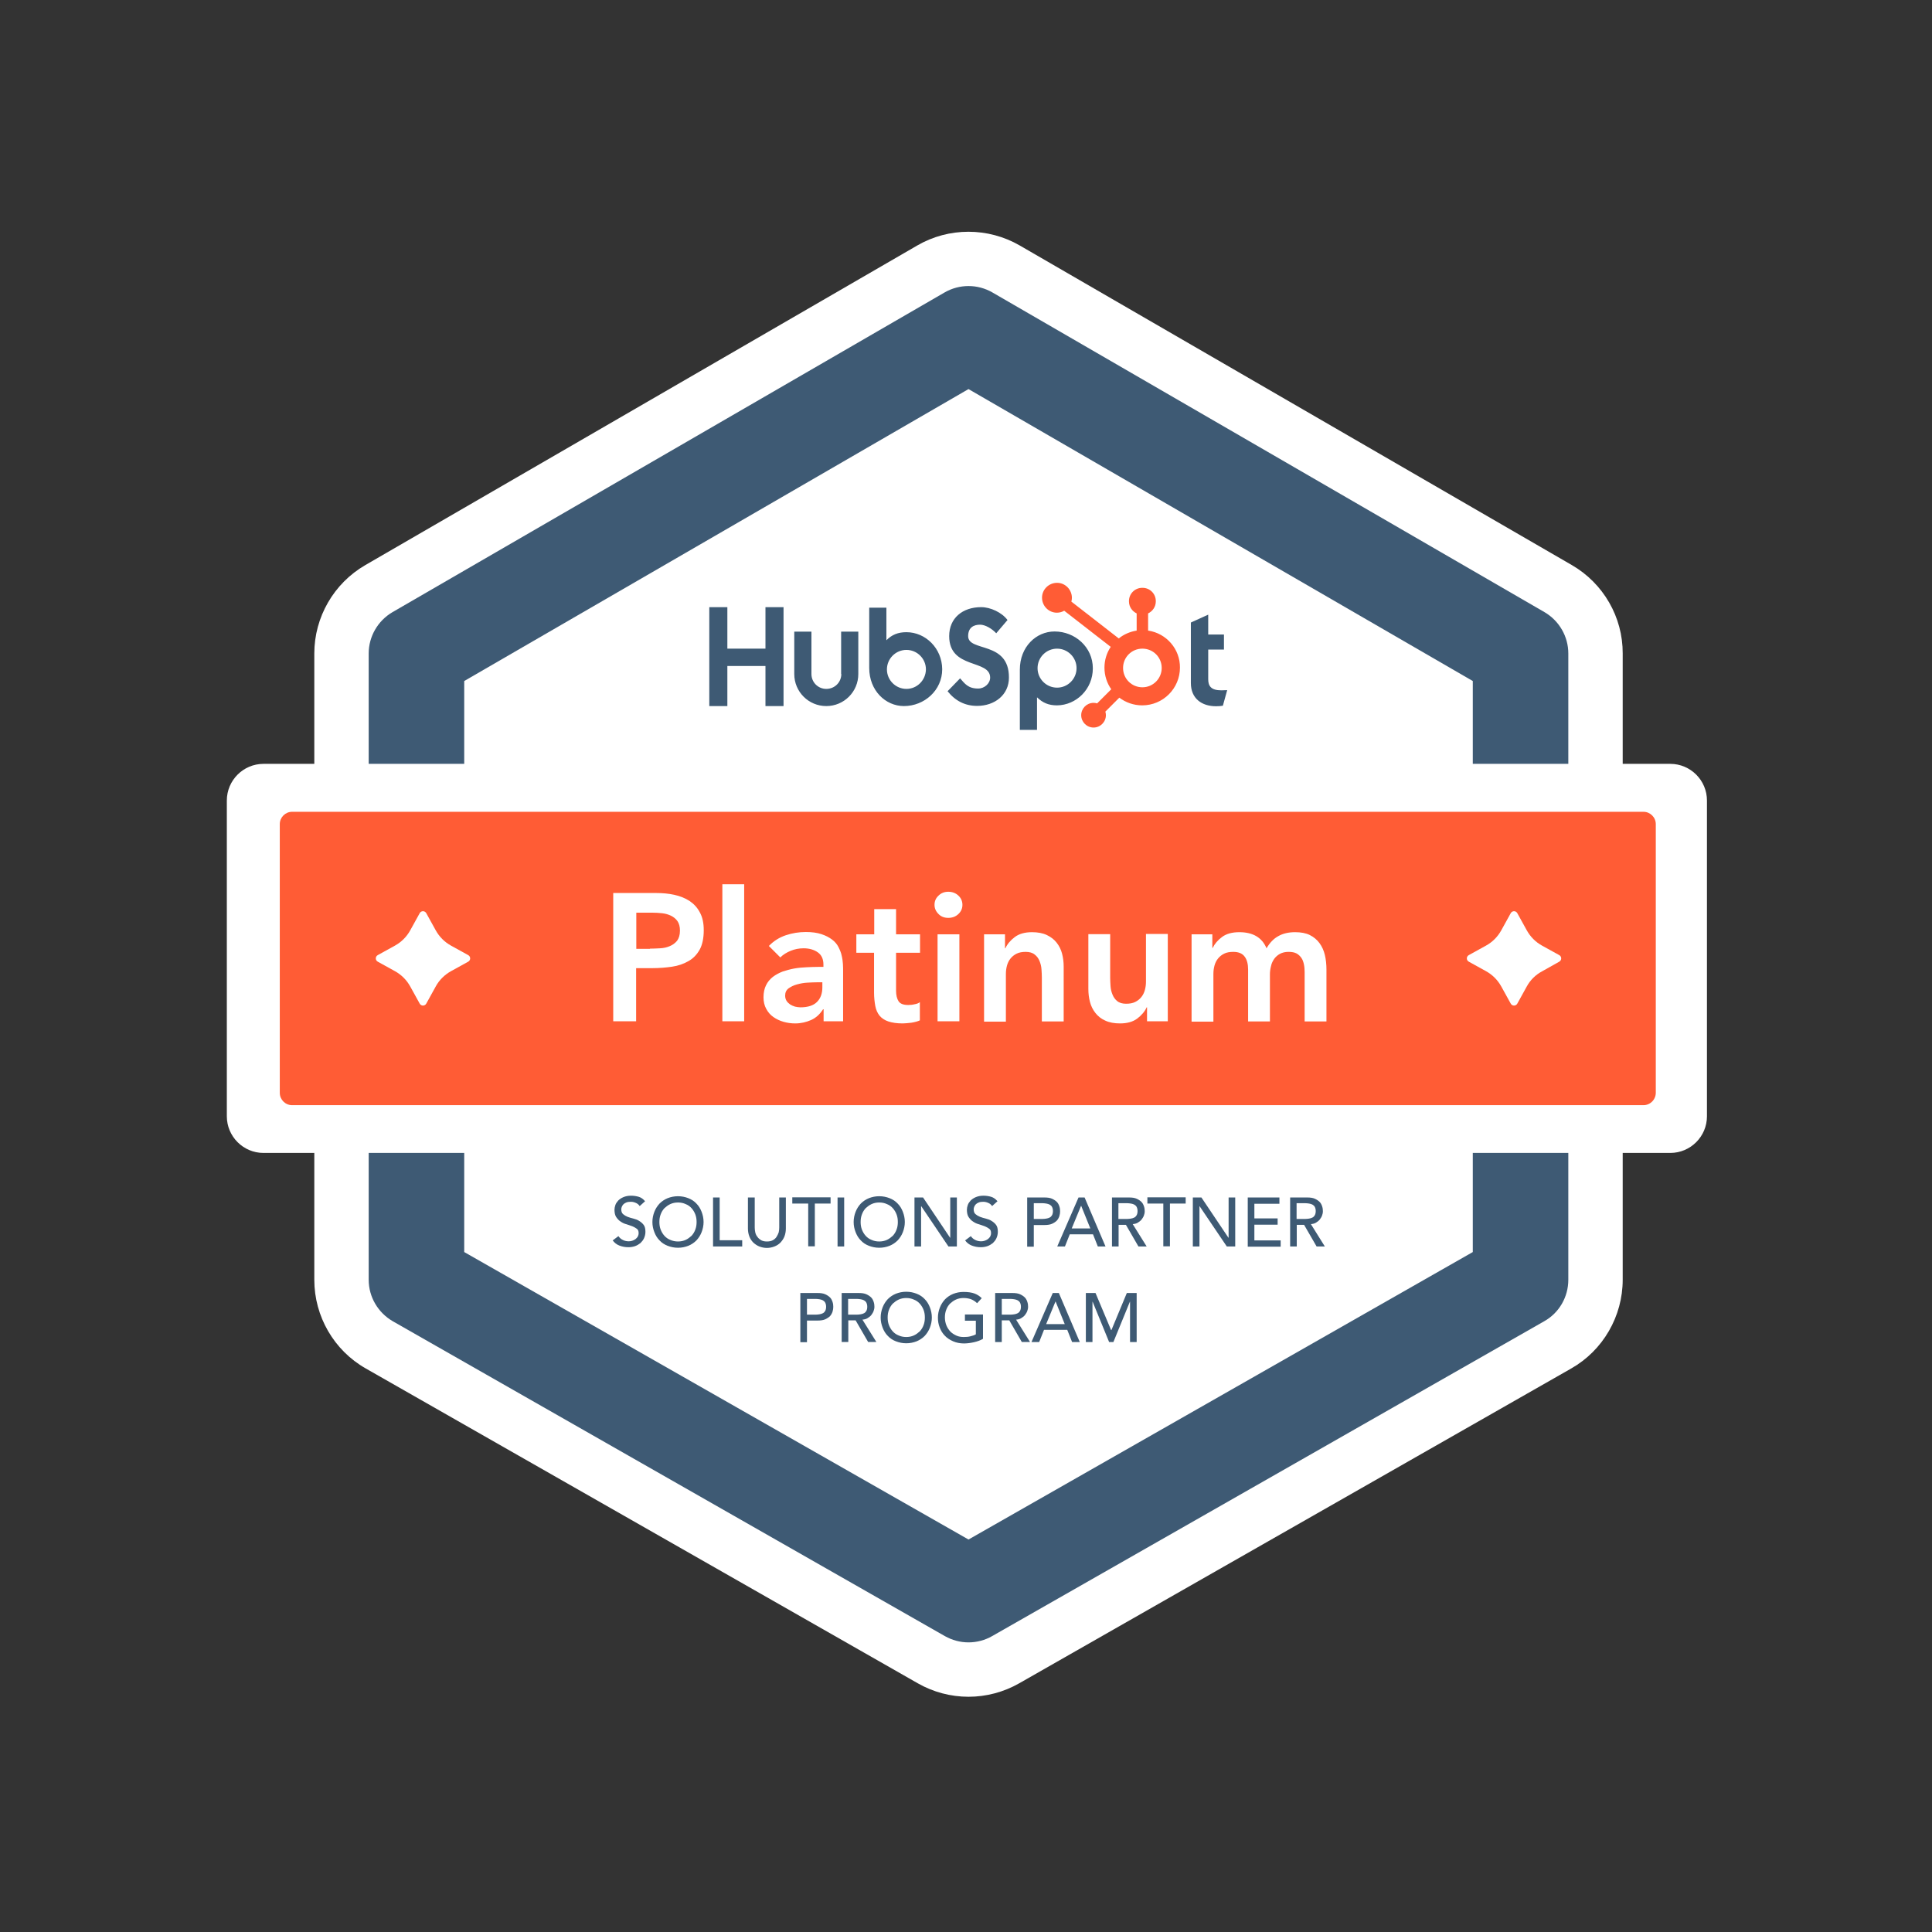 <svg xmlns="http://www.w3.org/2000/svg" xml:space="preserve" viewBox="0 0 1080 1080"><rect x="0" y="0" width="1080" height="1080" fill="#333333" stroke="none"/><style>.st4{fill:#fff}.st5{fill:#ff5c35}.st6{fill:#3e5a74}</style><g id="Outlined"><path d="M878.7 315.9 570 137.2c-17.7-10.2-39.6-10.2-57.2 0L204.2 315.9c-17.6 10.2-28.5 29.1-28.5 49.4v350.1c0 20.5 11 39.5 28.8 49.6l308.6 176c8.6 4.9 18.4 7.5 28.3 7.5s19.7-2.6 28.3-7.5l308.6-176c17.8-10.1 28.8-29.2 28.8-49.6V365.3c.1-20.3-10.8-39.2-28.4-49.4" class="st4"/><path d="M541.4 918.1c-4.6 0-9.1-1.2-13.2-3.5l-308.6-176c-8.3-4.8-13.5-13.6-13.5-23.2V365.3c0-9.5 5.1-18.3 13.3-23.1L528 163.5c8.3-4.8 18.5-4.8 26.8 0l308.6 178.7c8.2 4.8 13.3 13.6 13.3 23.1v350.1c0 9.6-5.1 18.5-13.5 23.2l-308.6 176c-4 2.3-8.6 3.5-13.2 3.5M259.5 699.9l281.9 160.7 281.9-160.7V380.7L541.4 217.5 259.5 380.7zm590.6 15.5" class="st6"/><path d="M933.7 644.5H147.3c-11.3 0-20.5-9.2-20.5-20.5V447.5c0-11.3 9.2-20.5 20.5-20.5h786.4c11.3 0 20.5 9.2 20.5 20.5V624c0 11.3-9.2 20.5-20.5 20.5" class="st4"/><path d="M918.7 617.8H163.3c-3.8 0-6.9-3.1-6.9-6.9V460.7c0-3.8 3.1-6.9 6.9-6.9h755.4c3.8 0 6.9 3.1 6.9 6.9v150.1c0 3.9-3.1 7-6.9 7" class="st5"/><path d="M342.8 499.2h24.1c3.4 0 6.8.3 10 1s6 1.8 8.5 3.4c2.4 1.6 4.4 3.7 5.8 6.4 1.5 2.7 2.2 6 2.2 10 0 4.5-.8 8.2-2.3 10.9-1.6 2.8-3.6 4.9-6.3 6.4-2.6 1.5-5.7 2.6-9.2 3.1s-7.1.8-10.9.8h-9.1v29.7h-12.8zm20.5 31.1c1.8 0 3.7-.1 5.7-.2q3-.15 5.4-1.2c1.7-.7 3-1.7 4.1-3 1-1.4 1.6-3.2 1.6-5.7 0-2.2-.5-4-1.4-5.3s-2.2-2.3-3.6-3c-1.5-.7-3.1-1.2-5-1.4s-3.6-.3-5.3-.3h-9.1v20.2h7.6zm40.5-36H416v76.6h-12.2zm56.6 69.9h-.3c-1.8 2.8-4 4.8-6.7 6s-5.7 1.9-8.9 1.9c-2.2 0-4.4-.3-6.5-.9q-3.15-.9-5.7-2.7c-1.7-1.2-3-2.7-4-4.6-1-1.8-1.5-4-1.5-6.4 0-2.6.5-4.9 1.4-6.7.9-1.9 2.2-3.4 3.8-4.7 1.6-1.2 3.4-2.2 5.5-3 2.1-.7 4.3-1.3 6.5-1.7 2.3-.4 4.5-.6 6.8-.7s4.5-.2 6.5-.2h3v-1.3c0-3-1-5.3-3.1-6.8s-4.8-2.3-8-2.3c-2.6 0-5 .5-7.2 1.4s-4.2 2.1-5.8 3.7l-6.4-6.4c2.7-2.8 5.9-4.8 9.5-6s7.3-1.8 11.2-1.8q5.1 0 8.7 1.2c2.4.8 4.3 1.8 5.9 3q2.4 1.8 3.6 4.2c.8 1.6 1.5 3.2 1.8 4.8.4 1.6.6 3.2.7 4.7s.1 2.9.1 4v28h-10.9zm-.8-15.1h-2.5c-1.7 0-3.6.1-5.7.2s-4.1.5-5.9 1c-1.9.5-3.4 1.3-4.7 2.2-1.3 1-1.9 2.3-1.9 4.1 0 1.1.3 2.1.8 2.9s1.2 1.4 2 2q1.2.75 2.7 1.2c1 .2 2 .4 3 .4q6.3 0 9.3-3c2-2 3-4.7 3-8.2v-2.8zm19.1-16.5v-10.3h10v-14.1h12.2v14.1h13.4v10.3h-13.4v21.3c0 2.4.5 4.4 1.4 5.8q1.35 2.1 5.4 2.1c1.1 0 2.3-.1 3.5-.4q1.95-.3 3-1.2v10.2c-1.3.6-2.9 1-4.7 1.3-1.9.2-3.5.4-4.9.4-3.2 0-5.9-.4-8-1.1s-3.7-1.8-4.9-3.2q-1.8-2.25-2.4-5.4c-.4-2.2-.7-4.7-.7-7.5v-22.3zm43.7-26.8c0-2 .7-3.7 2.2-5.1 1.5-1.5 3.3-2.2 5.5-2.2s4.1.7 5.6 2.1 2.3 3.1 2.3 5.2-.8 3.8-2.3 5.2-3.4 2.1-5.6 2.1-4.1-.7-5.5-2.2c-1.5-1.5-2.2-3.2-2.2-5.1m1.7 16.5h12.2v48.6h-12.2zm26.1 0h11.6v7.8h.2c1.1-2.4 2.9-4.5 5.3-6.3q3.6-2.7 9.6-2.7c3.2 0 6 .5 8.3 1.6s4.1 2.5 5.5 4.3 2.4 3.8 3 6.1q.9 3.45.9 7.2V571h-12.2v-24.6c0-1.4-.1-2.9-.2-4.5-.1-1.7-.5-3.2-1.1-4.7q-.9-2.25-2.7-3.6c-1.2-1-2.9-1.5-5-1.5-2 0-3.7.3-5.1 1s-2.5 1.6-3.4 2.7-1.6 2.5-2 4-.6 3-.6 4.7v26.6h-12.2v-48.8zm102.6 48.6h-11.6v-7.8h-.2c-1.1 2.4-2.9 4.5-5.3 6.3q-3.6 2.7-9.6 2.7c-3.2 0-6-.5-8.3-1.6-2.3-1-4.1-2.5-5.5-4.3s-2.4-3.8-3-6.1q-.9-3.45-.9-7.2v-30.7h12.2v24.6c0 1.4.1 2.9.2 4.5.1 1.7.5 3.2 1.1 4.7s1.5 2.7 2.6 3.6c1.2 1 2.9 1.5 5 1.5 2 0 3.7-.3 5.1-1s2.5-1.6 3.4-2.7 1.6-2.5 2-4 .6-3 .6-4.7v-26.6h12.2zm13.3-48.6h11.6v7.6h.2c1.1-2.3 2.8-4.3 5.2-6.1s5.6-2.7 9.7-2.7c7.6 0 12.7 3 15.2 9 1.8-3.1 4-5.4 6.6-6.8 2.6-1.5 5.8-2.2 9.4-2.2 3.2 0 6 .5 8.2 1.6q3.3 1.65 5.4 4.5t3 6.6c.6 2.5.9 5.3.9 8.2v29h-12.2v-27.6c0-1.5-.1-2.9-.4-4.3s-.7-2.6-1.4-3.6-1.6-1.9-2.7-2.5q-1.65-.9-4.5-.9c-1.9 0-3.5.4-4.8 1.1s-2.4 1.7-3.2 2.8c-.8 1.2-1.5 2.5-1.8 4.1-.4 1.5-.6 3.1-.6 4.6V571h-12.2v-29c0-3-.6-5.5-1.9-7.2-1.3-1.8-3.4-2.7-6.4-2.7-2 0-3.7.3-5.1 1s-2.5 1.6-3.4 2.7-1.6 2.5-2 4-.6 3-.6 4.7v26.6h-12.2z" class="st4"/><path d="M345.7 691c.7 1 1.5 1.7 2.6 2.2 1 .5 2.1.7 3.2.7.6 0 1.3-.1 1.9-.3q.9-.3 1.8-.9c.5-.4 1-.9 1.3-1.4.3-.6.5-1.2.5-2 0-1.1-.3-1.9-1-2.4s-1.5-1-2.5-1.4-2.1-.7-3.2-1.1q-1.8-.45-3.3-1.5c-1-.6-1.8-1.5-2.5-2.5s-1-2.5-1-4.2c0-.8.2-1.7.5-2.6s.9-1.7 1.6-2.5c.7-.7 1.7-1.4 2.9-1.9s2.6-.8 4.2-.8c1.5 0 2.9.2 4.3.6s2.6 1.3 3.6 2.5l-3 2.7c-.5-.7-1.1-1.3-2-1.7s-1.8-.7-2.9-.7c-1 0-1.9.1-2.6.4s-1.2.6-1.6 1-.7.9-.9 1.4-.3.9-.3 1.4c0 1.2.3 2.1 1 2.7s1.5 1.1 2.5 1.5 2.1.7 3.3 1 2.3.7 3.2 1.3c1 .6 1.8 1.3 2.5 2.2s1 2.2 1 3.9c0 1.3-.3 2.5-.8 3.6s-1.2 1.9-2 2.7c-.9.7-1.9 1.3-3 1.7-1.2.4-2.4.6-3.7.6-1.8 0-3.4-.3-5-.9s-2.8-1.6-3.8-2.9zm33.3 6.5c-2.1 0-4-.4-5.8-1.1s-3.3-1.7-4.5-3c-1.3-1.3-2.2-2.8-2.9-4.6s-1.1-3.6-1.1-5.7c0-2 .4-3.9 1.1-5.7s1.7-3.3 2.9-4.6q1.95-1.95 4.5-3c1.8-.7 3.7-1.1 5.8-1.1s4 .4 5.8 1.1q2.7 1.05 4.5 3c1.3 1.3 2.2 2.8 2.9 4.6s1.1 3.7 1.1 5.7-.4 3.9-1.1 5.7-1.7 3.3-2.9 4.6q-1.95 1.95-4.5 3c-1.8.7-3.7 1.1-5.8 1.1m0-3.5c1.6 0 3-.3 4.3-.9s2.3-1.4 3.3-2.3c.9-1 1.6-2.1 2.1-3.5.5-1.3.7-2.7.7-4.2s-.2-2.9-.7-4.2-1.2-2.5-2.1-3.5-2-1.8-3.3-2.3c-1.3-.6-2.7-.9-4.3-.9s-3 .3-4.3.9-2.3 1.4-3.3 2.3c-.9 1-1.6 2.1-2.1 3.5-.5 1.3-.7 2.7-.7 4.2s.2 2.9.7 4.2 1.2 2.5 2.1 3.5 2 1.8 3.3 2.3c1.3.6 2.8.9 4.3.9m19.6-24.6h3.7v23.9h12.6v3.5h-16.3zm23.3 0v16.8c0 .9.1 1.7.3 2.7.2.9.6 1.8 1.2 2.5.5.8 1.3 1.4 2.1 1.9.9.5 2 .7 3.2.7 1.3 0 2.4-.2 3.3-.7s1.6-1.1 2.1-1.9.9-1.6 1.2-2.5q.3-1.35.3-2.7v-16.8h3.7v17.4c0 1.6-.3 3.1-.8 4.4s-1.3 2.4-2.2 3.4c-1 1-2.1 1.7-3.4 2.2s-2.7.8-4.2.8-2.9-.3-4.2-.8-2.4-1.3-3.4-2.2c-1-1-1.7-2.1-2.2-3.4s-.8-2.8-.8-4.4v-17.4zm29.8 3.4h-8.8v-3.5h21.4v3.5h-8.8v23.9h-3.7v-23.9zm16.5-3.4h3.7v27.4h-3.7zm23.3 28.1c-2.1 0-4-.4-5.8-1.1s-3.3-1.7-4.5-3c-1.3-1.3-2.2-2.8-2.9-4.6s-1.1-3.6-1.1-5.7c0-2 .4-3.9 1.1-5.7s1.7-3.3 2.9-4.6q1.95-1.95 4.5-3c1.8-.7 3.7-1.1 5.8-1.1s4 .4 5.8 1.1q2.7 1.05 4.5 3c1.3 1.3 2.2 2.8 2.9 4.6s1.1 3.7 1.1 5.7-.4 3.9-1.1 5.7-1.7 3.3-2.9 4.6q-1.95 1.95-4.5 3c-1.8.7-3.7 1.1-5.8 1.1m0-3.5c1.6 0 3-.3 4.3-.9s2.3-1.4 3.3-2.3c.9-1 1.6-2.1 2.1-3.5.5-1.3.7-2.7.7-4.2s-.2-2.9-.7-4.2-1.2-2.5-2.1-3.5-2-1.8-3.3-2.3c-1.3-.6-2.7-.9-4.3-.9s-3 .3-4.3.9-2.3 1.4-3.3 2.3c-.9 1-1.6 2.1-2.1 3.5-.5 1.3-.7 2.7-.7 4.2s.2 2.9.7 4.2 1.2 2.5 2.1 3.5 2 1.8 3.3 2.3c1.3.6 2.7.9 4.3.9m19.6-24.6h4.9l15.1 22.5h.1v-22.5h3.7v27.4h-4.7L515 674.3h-.1v22.5h-3.7v-27.4zm31.6 21.6c.7 1 1.5 1.7 2.6 2.2 1 .5 2.1.7 3.2.7.6 0 1.3-.1 1.9-.3q.9-.3 1.8-.9c.5-.4 1-.9 1.3-1.4.3-.6.5-1.2.5-2 0-1.1-.3-1.9-1-2.4s-1.5-1-2.5-1.4-2.1-.7-3.2-1.1q-1.8-.45-3.3-1.5c-1-.6-1.8-1.5-2.5-2.5s-1-2.5-1-4.2c0-.8.2-1.7.5-2.6s.9-1.7 1.6-2.5c.7-.7 1.7-1.4 2.9-1.9s2.6-.8 4.2-.8c1.5 0 2.9.2 4.3.6s2.6 1.3 3.6 2.5l-3 2.7c-.5-.7-1.1-1.3-2-1.7s-1.8-.7-2.9-.7c-1 0-1.9.1-2.6.4s-1.2.6-1.6 1-.7.9-.9 1.4-.3.9-.3 1.4c0 1.2.3 2.1 1 2.7s1.5 1.1 2.5 1.5 2.1.7 3.3 1 2.3.7 3.2 1.3c1 .6 1.8 1.3 2.5 2.2s1 2.2 1 3.9c0 1.3-.3 2.5-.8 3.6s-1.2 1.9-2 2.7c-.9.7-1.9 1.3-3 1.7-1.2.4-2.4.6-3.7.6-1.8 0-3.4-.3-5-.9s-2.8-1.6-3.8-2.9zm31.5-21.6h9.6c1.8 0 3.2.2 4.3.7q1.65.75 2.7 1.8c.7.7 1.1 1.6 1.4 2.5s.4 1.8.4 2.7-.1 1.7-.4 2.7c-.3.9-.7 1.7-1.4 2.5q-1.05 1.05-2.7 1.8c-1.1.5-2.6.7-4.3.7h-5.9v12.1h-3.7zm3.7 12h4.9c.7 0 1.4-.1 2.1-.2s1.3-.3 1.9-.6 1-.8 1.3-1.3c.3-.6.5-1.3.5-2.3s-.2-1.7-.5-2.3-.8-1-1.3-1.3c-.6-.3-1.2-.5-1.9-.6s-1.4-.2-2.1-.2h-4.9zm25-12h3.4l11.7 27.4h-4.3L611 690h-13l-2.7 6.8H591zm6.6 17.3-5.1-12.6h-.1l-5.2 12.6zm12-17.3h9.6c1.8 0 3.2.2 4.3.7q1.65.75 2.7 1.8c.7.7 1.1 1.6 1.4 2.5s.4 1.8.4 2.7-.2 1.7-.5 2.5-.8 1.5-1.3 2.2c-.6.7-1.3 1.2-2.1 1.7s-1.8.7-2.8.8l7.8 12.5h-4.6l-7-12.1h-4.1v12.1h-3.7v-27.4zm3.7 12h4.9c.7 0 1.4-.1 2.1-.2s1.3-.3 1.9-.6 1-.8 1.3-1.3c.3-.6.5-1.3.5-2.3s-.2-1.7-.5-2.3-.8-1-1.3-1.3c-.6-.3-1.2-.5-1.9-.6s-1.4-.2-2.1-.2h-4.9zm25-8.6h-8.8v-3.5h21.4v3.5H654v23.9h-3.7v-23.9zm16.5-3.4h4.9l15.1 22.5h.1v-22.5h3.7v27.4h-4.7l-15.2-22.5h-.1v22.5h-3.7v-27.4zm30.8 0h17.7v3.5h-14v8.2h13v3.5h-13v8.8h14.7v3.5h-18.4zm23.6 0h9.6c1.8 0 3.2.2 4.3.7q1.65.75 2.7 1.8c.7.7 1.1 1.6 1.4 2.5s.4 1.8.4 2.7-.2 1.7-.5 2.5-.8 1.5-1.3 2.2c-.6.7-1.3 1.2-2.1 1.7s-1.8.7-2.8.8l7.8 12.5H736l-7-12.1h-4.1v12.1h-3.7v-27.4zm3.7 12h4.9c.7 0 1.4-.1 2.1-.2s1.3-.3 1.9-.6 1-.8 1.3-1.3c.3-.6.5-1.3.5-2.3s-.2-1.7-.5-2.3-.8-1-1.3-1.3c-.6-.3-1.2-.5-1.9-.6s-1.4-.2-2.1-.2h-4.9zm-277.4 41.4h9.6c1.8 0 3.2.2 4.3.7q1.65.75 2.7 1.8c.7.7 1.1 1.6 1.4 2.5s.4 1.8.4 2.7-.1 1.7-.4 2.7c-.3.9-.7 1.7-1.4 2.5q-1.05 1.05-2.7 1.8c-1.1.5-2.6.7-4.3.7h-5.9v12.1h-3.7zm3.7 12.1h4.9c.7 0 1.4-.1 2.1-.2s1.3-.3 1.9-.6 1-.8 1.3-1.3c.3-.6.5-1.3.5-2.3s-.2-1.7-.5-2.3-.8-1-1.3-1.3c-.6-.3-1.2-.5-1.9-.6s-1.4-.2-2.1-.2h-4.9zm19.3-12.1h9.6c1.8 0 3.2.2 4.3.7q1.65.75 2.7 1.8c.7.7 1.1 1.6 1.4 2.5s.4 1.8.4 2.7-.2 1.7-.5 2.5-.8 1.5-1.3 2.2c-.6.7-1.3 1.2-2.1 1.7s-1.8.7-2.8.8l7.8 12.5h-4.6l-7-12.1h-4.1v12.1h-3.7v-27.4zm3.7 12.1h4.9c.7 0 1.4-.1 2.1-.2s1.3-.3 1.9-.6 1-.8 1.3-1.3c.3-.6.5-1.3.5-2.3s-.2-1.7-.5-2.3-.8-1-1.3-1.3c-.6-.3-1.2-.5-1.9-.6s-1.4-.2-2.1-.2h-4.9zm32.5 16c-2.1 0-4-.4-5.8-1.1s-3.3-1.7-4.5-3c-1.3-1.3-2.2-2.8-2.9-4.6s-1.1-3.6-1.1-5.7c0-2 .4-3.9 1.1-5.7s1.7-3.3 2.9-4.6q1.95-1.95 4.5-3c1.8-.7 3.7-1.1 5.8-1.1s4 .4 5.8 1.1q2.7 1.05 4.5 3c1.3 1.3 2.2 2.8 2.9 4.6s1.1 3.7 1.1 5.7-.4 3.9-1.1 5.7-1.7 3.3-2.9 4.6q-1.95 1.95-4.5 3c-1.8.7-3.7 1.1-5.8 1.1m0-3.5c1.6 0 3-.3 4.3-.9s2.3-1.4 3.3-2.3c.9-1 1.6-2.1 2.1-3.5.5-1.3.7-2.7.7-4.2s-.2-2.9-.7-4.2-1.2-2.5-2.1-3.5-2-1.8-3.3-2.3c-1.3-.6-2.7-.9-4.3-.9s-3 .3-4.3.9-2.3 1.4-3.3 2.3c-.9 1-1.6 2.1-2.1 3.5-.5 1.3-.7 2.7-.7 4.2s.2 2.9.7 4.2 1.2 2.5 2.1 3.5 2 1.8 3.3 2.3c1.3.6 2.7.9 4.3.9m42.9-12.5v13.5c-.7.4-1.4.8-2.3 1.1s-1.7.6-2.7.8-1.8.4-2.8.5c-.9.1-1.8.2-2.7.2-2.3 0-4.4-.4-6.2-1.2s-3.4-1.8-4.6-3.1c-1.3-1.3-2.2-2.8-2.9-4.6s-1-3.6-1-5.5c0-2 .4-3.9 1.1-5.7s1.7-3.3 2.9-4.6q1.95-1.95 4.5-3c1.8-.7 3.7-1.1 5.8-1.1 2.5 0 4.6.3 6.2.9s2.9 1.5 4 2.6l-2.6 2.8c-1.1-1.1-2.3-1.8-3.6-2.3-1.3-.4-2.6-.6-4-.6-1.6 0-3 .3-4.3.9s-2.3 1.4-3.3 2.3c-.9 1-1.6 2.1-2.1 3.5-.5 1.3-.7 2.7-.7 4.2s.3 3 .8 4.3 1.3 2.5 2.2 3.5c1 1 2.1 1.7 3.4 2.3s2.7.8 4.2.8c1.3 0 2.6-.1 3.7-.4s2.2-.6 3-1.1v-7.6h-6.1v-3.5h10.1zm6.8-12.1h9.6c1.8 0 3.2.2 4.3.7q1.65.75 2.7 1.8c.7.7 1.1 1.6 1.4 2.5s.4 1.8.4 2.7-.2 1.7-.5 2.5-.8 1.5-1.3 2.2c-.6.7-1.3 1.2-2.1 1.7s-1.8.7-2.8.8l7.8 12.5h-4.6l-7-12.1H560v12.1h-3.7zm3.7 12.1h4.9c.7 0 1.4-.1 2.1-.2s1.3-.3 1.9-.6 1-.8 1.3-1.3c.3-.6.5-1.3.5-2.3s-.2-1.7-.5-2.3-.8-1-1.3-1.3c-.6-.3-1.2-.5-1.9-.6s-1.4-.2-2.1-.2H560zm28.5-12.1h3.4l11.7 27.4h-4.3l-2.7-6.8h-13l-2.7 6.8h-4.3zm6.7 17.4-5.1-12.6h-.1l-5.2 12.6zm11.7-17.4h5.5l8.7 20.7h.2l8.6-20.7h5.5v27.4h-3.7v-22.5h-.1l-9.2 22.5H620l-9.2-22.5h-.1v22.5H607v-27.4z" class="st6"/><path d="m853.5 551.4-5.3 9.6c-.8 1.5-2.9 1.5-3.7 0l-5.3-9.6c-2-3.6-4.9-6.5-8.5-8.5l-9.6-5.3c-1.5-.8-1.5-2.9 0-3.7l9.6-5.3c3.6-2 6.5-4.9 8.5-8.5l5.3-9.6c.8-1.5 2.9-1.5 3.7 0l5.3 9.6c2 3.6 4.9 6.5 8.5 8.5l9.6 5.3c1.5.8 1.5 2.9 0 3.7L862 543c-3.6 1.9-6.6 4.9-8.5 8.4m-609.9 0-5.3 9.6c-.8 1.5-2.9 1.5-3.7 0l-5.3-9.6c-2-3.6-4.9-6.5-8.5-8.5l-9.6-5.3c-1.5-.8-1.5-2.9 0-3.7l9.6-5.3c3.6-2 6.5-4.9 8.5-8.5l5.3-9.6c.8-1.5 2.9-1.5 3.7 0l5.3 9.6c2 3.6 4.9 6.5 8.5 8.5l9.6 5.3c1.5.8 1.5 2.9 0 3.7l-9.6 5.3c-3.6 2-6.6 5-8.5 8.5" class="st4"/><path d="M427.9 339.4v23.2h-21.3v-23.2h-10.1v55.3h10.1v-22.4h21.3v22.4H438v-55.3zm42.4 37.4c0 4.6-3.7 8.3-8.4 8.3-4.6 0-8.3-3.7-8.3-8.3v-23.7H444v23.7c0 9.9 8 17.9 17.9 17.9s17.9-8 17.9-17.9v-23.7h-9.6v23.7zm70.9-21.2c0-4.9 3.2-6.4 6.7-6.4 2.8 0 6.6 2.2 9 4.8l6.3-7.4c-3.1-4.2-9.5-7.2-14.7-7.2-10.4 0-17.9 6.1-17.9 16.2 0 18.7 22.9 12.8 22.9 23.2 0 3.2-3.1 6.1-6.7 6.1-5.7 0-7.5-2.8-10.1-5.7l-7 7.2c4.4 5.5 9.9 8.2 16.5 8.2 9.9 0 17.8-6.2 17.8-15.8.1-20.7-22.8-14.2-22.8-23.2m141.5 30.3c-5.7 0-7.3-2.4-7.3-6.2v-16.6h8.8v-8.4h-8.8v-11.1l-9.7 4.4v33.8c0 8.6 6 13 14.1 13 1.2 0 2.9-.1 3.8-.3l2.4-8.7c-1 0-2.2.1-3.3.1m-176-32.5c-4.7 0-8.1 1.4-11.2 4.5v-18.2h-9.6v33.7c0 12.6 9.1 21.3 19.4 21.3 11.4 0 21.4-8.8 21.4-20.6-.1-11.7-9.3-20.7-20-20.7m0 31.7c-6 0-10.9-4.9-10.9-10.9s4.9-10.9 10.9-10.9 10.9 4.9 10.9 10.9c-.1 6-4.9 10.9-10.9 10.9m104.2-11.5c0-11.9-10-20.6-21.4-20.6-10.3 0-19.4 8.6-19.4 21.3V408h9.6v-18.2c3.2 3.1 6.5 4.5 11.2 4.5 10.7-.1 20-9 20-20.7m-9.1-.1c0 6-4.9 10.9-10.9 10.9s-10.9-4.9-10.9-10.9 4.9-10.9 10.9-10.9 10.9 4.9 10.9 10.9" class="st6"/><path d="M641.8 352.5v-9.6c2.5-1.2 4.3-3.7 4.3-6.7v-.2c0-4.1-3.3-7.4-7.4-7.4h-.2c-4.1 0-7.4 3.3-7.4 7.4v.2c0 3 1.8 5.5 4.3 6.7v9.6c-3.7.6-7.2 2.1-10 4.4l-26.5-20.6q.3-1.05.3-2.1c0-4.6-3.7-8.4-8.3-8.4s-8.4 3.7-8.4 8.3 3.7 8.4 8.3 8.4c1.5 0 2.9-.4 4.1-1.1l26 20.2c-2.2 3.3-3.5 7.3-3.5 11.6 0 4.5 1.4 8.7 3.8 12.1l-7.9 7.9c-.6-.2-1.3-.3-2-.3-3.8 0-6.9 3.1-6.9 6.9s3.1 6.9 6.9 6.9 6.9-3.1 6.9-6.9c0-.7-.1-1.3-.3-2l7.8-7.8c3.6 2.7 8 4.3 12.8 4.3 11.7 0 21.1-9.5 21.1-21.1.1-10.4-7.6-19.2-17.8-20.7m-3.2 31.7c-6 0-10.8-4.8-10.8-10.8s4.8-10.8 10.8-10.8 10.8 4.8 10.8 10.8c0 5.9-4.8 10.8-10.8 10.8" class="st5"/></g></svg>